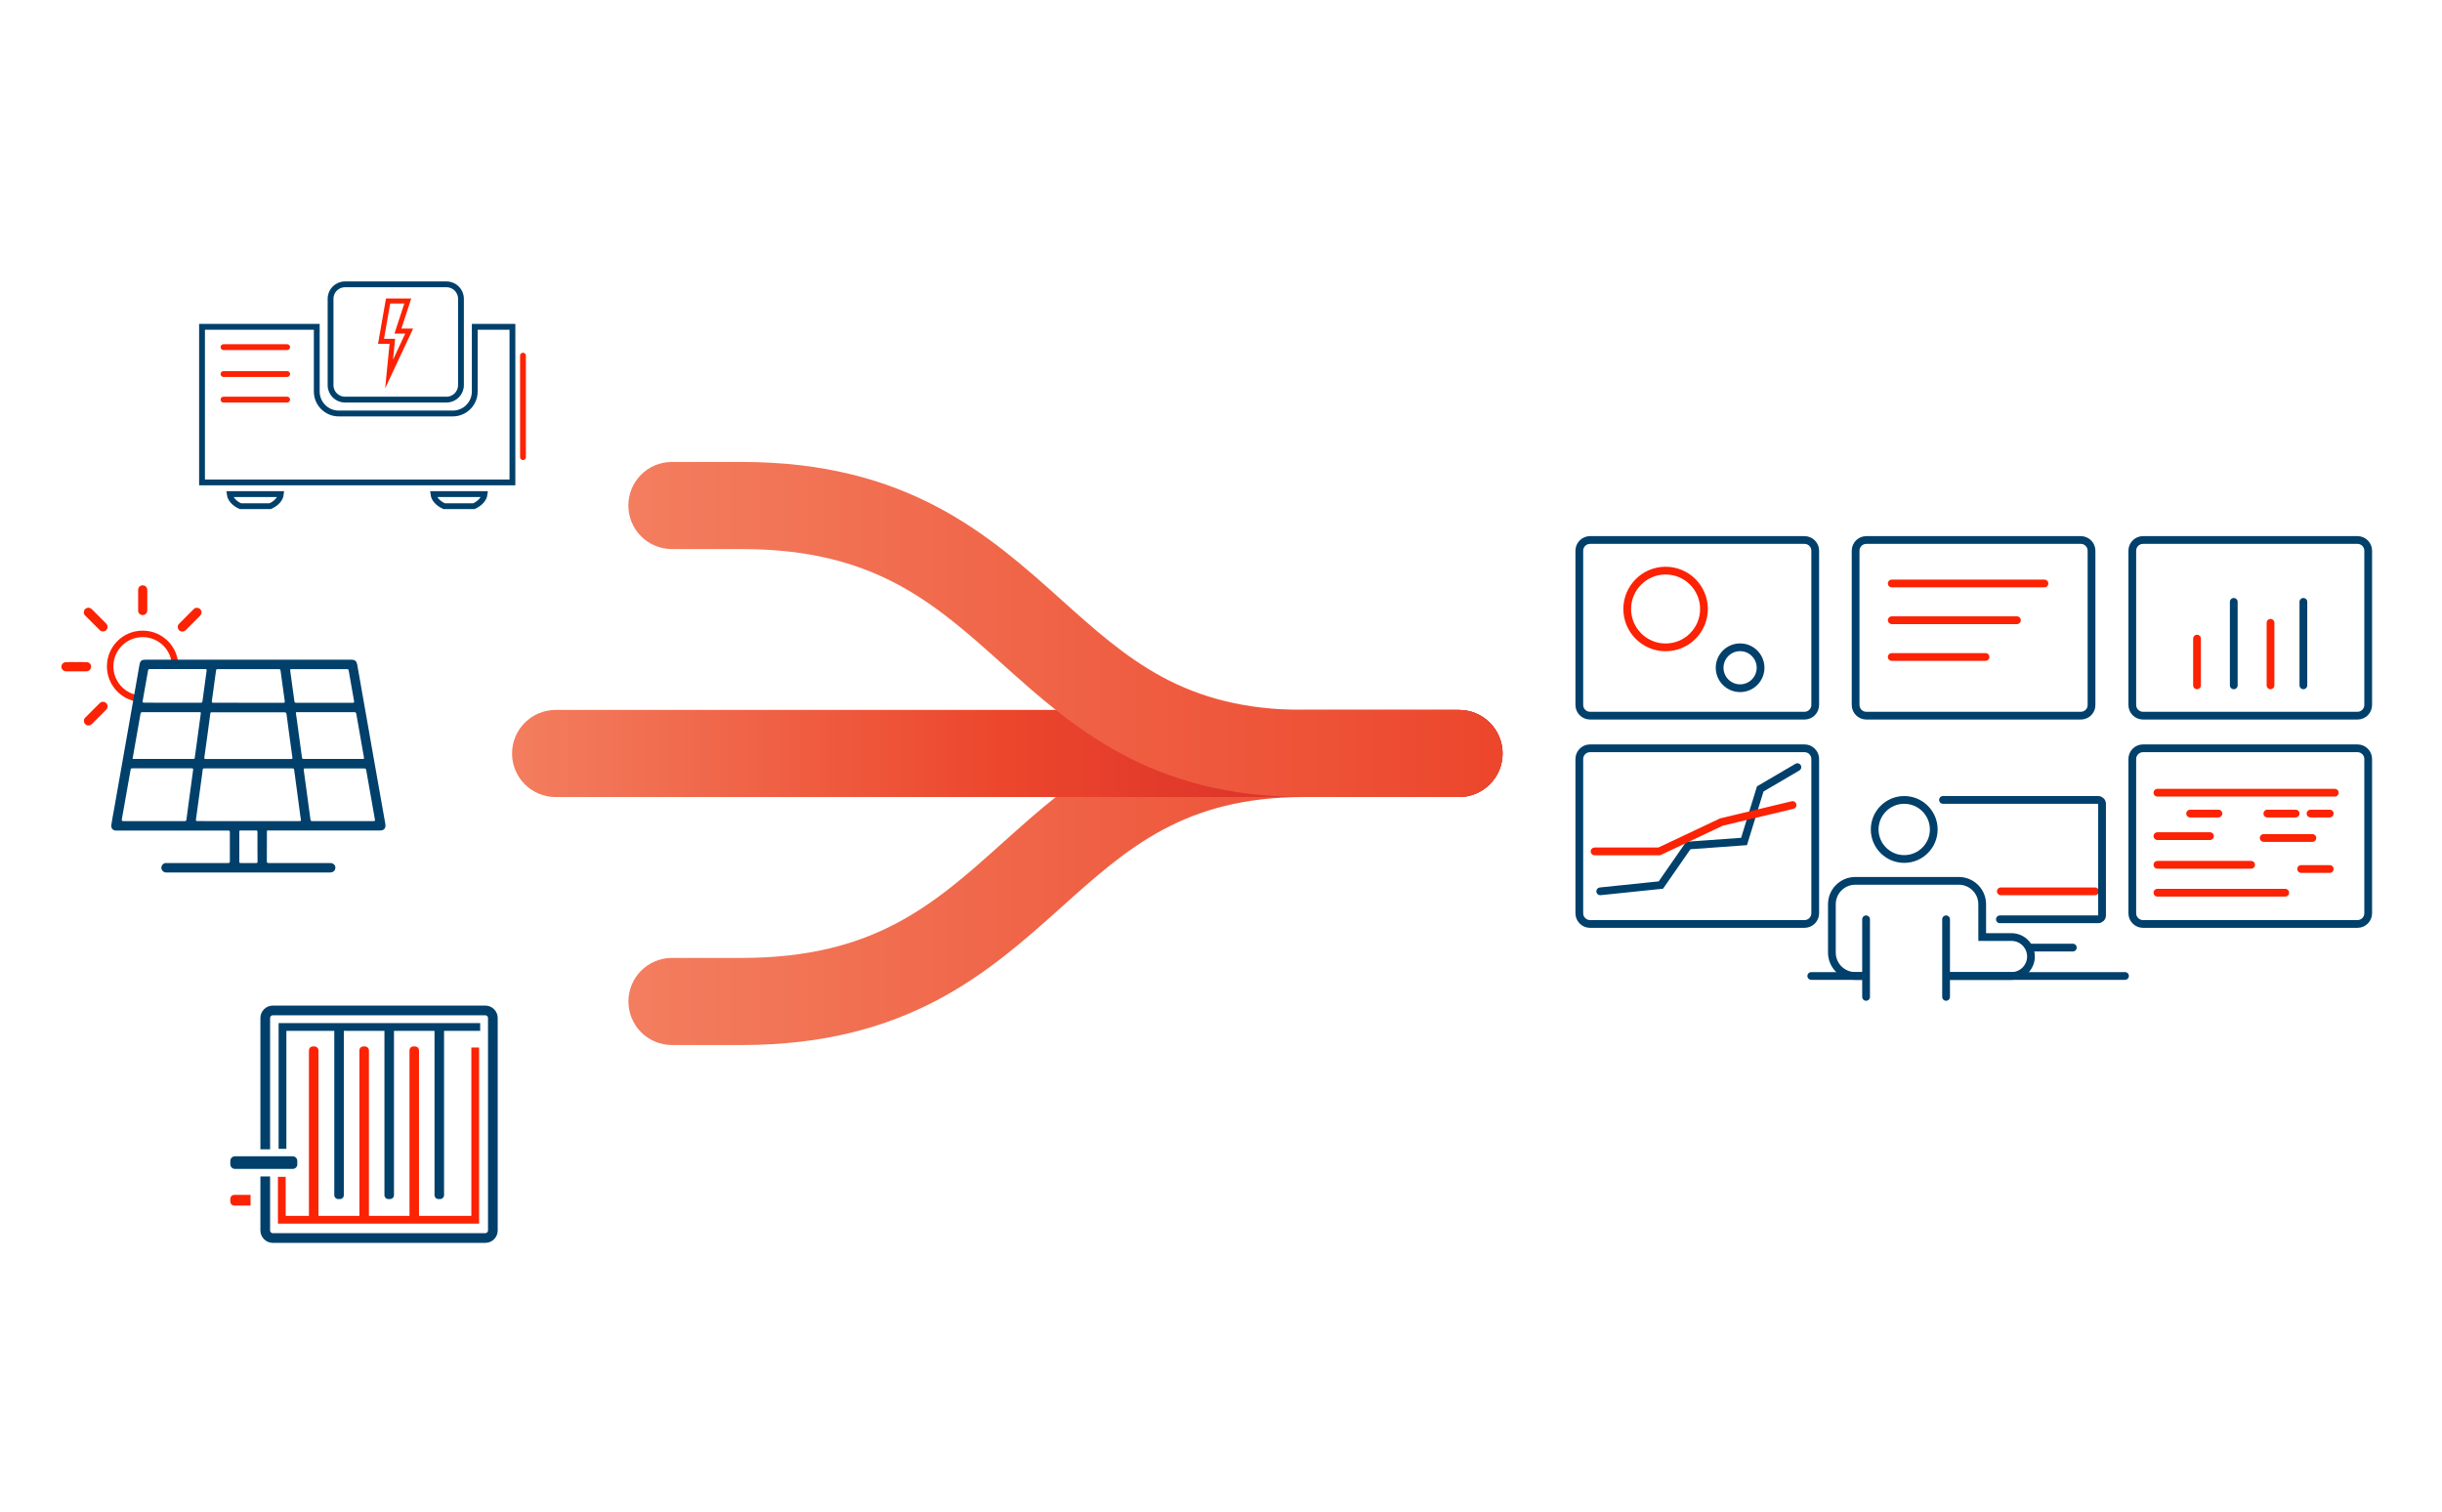 <?xml version="1.0" encoding="utf-8"?>
<!-- Generator: Adobe Illustrator 27.7.0, SVG Export Plug-In . SVG Version: 6.00 Build 0)  -->
<svg version="1.1" id="Layer_1" xmlns="http://www.w3.org/2000/svg" xmlns:xlink="http://www.w3.org/1999/xlink" x="0px" y="0px"
	 viewBox="0 0 315 195" style="enable-background:new 0 0 315 195;" xml:space="preserve">
<style type="text/css">
	.st0{fill:url(#SVGID_1_);}
	.st1{fill:url(#SVGID_00000147194727888563525000000012379683032222534548_);}
	.st2{fill:url(#SVGID_00000111886783975855591870000010046578576092023185_);}
	.st3{fill:url(#SVGID_00000157282146210967086070000011527367070164556956_);}
	.st4{fill:url(#SVGID_00000068672675866478801200000006010139638076686495_);}
	.st5{fill:none;stroke:#00406B;stroke-miterlimit:10;}
	.st6{fill:#FC2204;}
	.st7{fill:url(#SVGID_00000173844077535022668180000017962551477745659056_);}
	.st8{fill:url(#SVGID_00000023281144047282843620000001639911422064487609_);}
	.st9{fill:url(#SVGID_00000127030174611021870760000014876706901652867225_);}
	.st10{fill:url(#SVGID_00000010296209890959270960000002561783082807557544_);}
	.st11{fill:url(#SVGID_00000151539000086695657610000005583701446980714674_);}
	
		.st12{fill:none;stroke:url(#SVGID_00000098219731444727450290000012896029214410282146_);stroke-width:19;stroke-linecap:round;stroke-miterlimit:10;}
	
		.st13{fill:none;stroke:url(#SVGID_00000045609625052611460200000002825628587444695229_);stroke-width:19.376;stroke-linecap:round;stroke-miterlimit:10;}
	
		.st14{fill:none;stroke:url(#SVGID_00000117678058355665890770000002067200584160449712_);stroke-width:19.376;stroke-linecap:round;stroke-miterlimit:10;}
	
		.st15{fill:none;stroke:url(#SVGID_00000162330227563198571720000017668290167697120131_);stroke-width:19;stroke-linecap:round;stroke-miterlimit:10;}
	
		.st16{fill:none;stroke:url(#SVGID_00000155833719588339644050000008859444455612615043_);stroke-width:19.376;stroke-linecap:round;stroke-miterlimit:10;}
	.st17{fill:#C9A14E;}
	.st18{fill:#084D80;}
	.st19{fill:#FED733;}
	.st20{fill-rule:evenodd;clip-rule:evenodd;fill:#FED733;}
	.st21{fill-rule:evenodd;clip-rule:evenodd;fill:#084D80;}
	.st22{fill:url(#Server_Part_00000101799845198810635220000014420222808122385064_);}
	.st23{fill:url(#PC_Part_00000007424675271769357180000010890811828711319486_);}
	.st24{clip-path:url(#Mask_00000112623893018004119650000004159494586671897743_);}
	.st25{clip-path:url(#SVGID_00000075855356461214908350000013270048995649909901_);}
	.st26{fill:url(#PC_Part_00000014603772656465330210000012518401891127362710_);}
	.st27{fill:url(#PC_Part_00000141439350672754929250000005588783226400343479_);}
	.st28{fill:#FFFFFF;}
	.st29{fill:#7EBDE0;}
	.st30{fill:url(#Board_3_Part_00000089572314343029286940000003247879627312827529_);}
	
		.st31{fill:none;stroke:url(#Board_3_Part_00000174582338322940779860000001778396558337469347_);stroke-linecap:round;stroke-miterlimit:10;}
	.st32{fill:url(#Board_3_Part_00000093159440072202175380000015641332174942294194_);}
	.st33{fill:url(#Board_2_Part_00000181772179384126529550000005786378056185989781_);}
	.st34{fill:url(#Board_2_Part_00000032617869746509274580000005672880277343174289_);}
	.st35{fill:url(#Board_2_Part_00000100368839435361896480000015772816617872449445_);}
	.st36{fill:url(#Board_1_Part_00000014618887423317696470000010092632772859505582_);}
	.st37{fill:url(#Board_1_Part_00000078036194975818710590000007767010299487881629_);}
	.st38{fill:url(#Board_1_Part_00000154426882922725019910000007966892058198392488_);}
	.st39{fill:url(#Board_1_Part_00000037671901765221990840000012249111949754194613_);}
	.st40{fill:url(#File_Part_00000029011864834528371670000001013985490116651449_);}
	.st41{fill:url(#File_Part_00000166639683371696670810000002560855658148055441_);}
	.st42{fill:url(#File_Part_00000021078918301777105620000009406576673687421859_);}
	.st43{fill:url(#SVGID_00000021088975862401884080000015154782695894585774_);}
	.st44{fill:url(#SVGID_00000090294354360958969670000008853613355684247995_);}
	.st45{fill:url(#SVGID_00000136405439027718209400000007244648696720924061_);}
	.st46{fill:url(#SVGID_00000053524300562236542980000014411494267257024688_);}
	.st47{fill:url(#SVGID_00000160874655183790024050000009100505474947505045_);}
	.st48{fill:url(#Cloud_Part_00000067937378433333908720000012470459422779983245_);}
	.st49{fill:none;stroke:#FC2204;stroke-miterlimit:10;}
	.st50{fill:url(#Server_Part_00000136370201502493815390000002096350128095927475_);}
	.st51{fill:url(#Server_Part_00000072258802303301080970000014523021363755913617_);}
	.st52{fill:url(#Server_Part_00000178184340101129132470000015783218797398414011_);}
	.st53{fill:url(#Server_Part_00000018235590958788991020000008155368676189891774_);}
	.st54{fill:url(#Server_Part_00000091015752774110431870000017389478068968287617_);}
	.st55{fill:url(#SVGID_00000065792530880192944550000010583682001043087245_);}
	.st56{fill:url(#SVGID_00000106868889826080085840000008224850509555481009_);}
	.st57{fill:url(#SVGID_00000024681550124223089990000000719575285808721043_);}
	.st58{fill:url(#Server_Part_00000024708360941088394120000017330939228322759102_);}
	.st59{fill:url(#Server_Part_00000031918603680265790950000017175719984699031954_);}
	.st60{fill:url(#Server_Part_00000176740172341941651500000014078988589290932129_);}
	.st61{fill:url(#Server_Part_00000008840689792906913930000011188838603453242520_);}
	.st62{fill:url(#Server_Part_00000089558962145770693530000008879752883852860549_);}
	.st63{fill:url(#SVGID_00000060031874283896745840000001203595285396214661_);}
	.st64{fill:url(#SVGID_00000043448706450789363480000017374325940021118602_);}
	.st65{fill:url(#SVGID_00000014608877537187998310000010907467070674599047_);}
	.st66{fill:url(#Server_Part_00000043444227856975759940000005762157437796442020_);}
	.st67{fill:url(#Server_Part_00000124855902178972466890000000883462878340960932_);}
	.st68{fill:url(#Server_Part_00000031196786981176792200000010969858327609764228_);}
	.st69{fill:url(#Server_Part_00000098200923985914087320000005800680319544192434_);}
	.st70{fill:url(#Server_Part_00000149340503558411931400000002678108578386452393_);}
	.st71{fill:url(#SVGID_00000054224600368473428110000003268847491016150404_);}
	.st72{fill:url(#SVGID_00000127020122512378910360000012678162413829404823_);}
	.st73{fill:url(#SVGID_00000039095502520605680750000015672875427949338497_);}
	.st74{fill:#FFFFFF;stroke:#00406B;stroke-miterlimit:10;}
	.st75{fill:none;stroke:#000000;stroke-width:2;}
	.st76{fill:none;stroke:#FC2204;stroke-width:2;}
	.st77{fill:none;stroke:#B5091B;stroke-width:2;}
	.st78{fill:#00406B;}
	.st79{fill:none;stroke:#FC2204;stroke-width:0.75;stroke-linecap:round;stroke-miterlimit:10;}
	.st80{fill:none;stroke:#00406B;stroke-width:0.75;stroke-miterlimit:10;}
	.st81{fill:none;stroke:#FC2204;stroke-width:0.648;stroke-miterlimit:10;}
	.st82{fill:none;stroke:#89AAD9;stroke-width:0.75;stroke-miterlimit:10;}
	.st83{fill:none;stroke:#FC2204;stroke-width:0.835;stroke-miterlimit:10;}
	.st84{fill:none;stroke:#FC2204;stroke-width:0.654;stroke-linecap:round;stroke-miterlimit:10;}
	.st85{fill:none;}
	.st86{fill:none;stroke:#00406B;stroke-width:0.62;stroke-miterlimit:10;}
	.st87{fill:#FFFFFF;stroke:#00406B;stroke-width:5;stroke-miterlimit:10;}
	.st88{fill:none;stroke:#084D80;stroke-linecap:round;stroke-miterlimit:10;}
	.st89{fill:none;stroke:#FC2204;stroke-width:2;stroke-linecap:round;stroke-miterlimit:10;}
	.st90{fill:none;stroke:#00406B;stroke-width:2;stroke-miterlimit:10;}
	.st91{fill:none;stroke:#BDE8F9;stroke-linecap:round;stroke-miterlimit:10;}
	.st92{fill:none;stroke:#FC2204;stroke-linecap:round;stroke-miterlimit:10;}
	.st93{fill:none;stroke:#00406B;stroke-linecap:round;stroke-miterlimit:10;}
	.st94{fill:none;stroke:#D0D2D3;stroke-width:0.75;stroke-miterlimit:10;}
	.st95{fill:none;stroke:#D0D2D3;stroke-miterlimit:10;}
	.st96{fill:none;stroke:#FC2204;stroke-width:0.958;stroke-miterlimit:10;}
	.st97{fill:none;stroke:#00406B;stroke-width:1.012;stroke-miterlimit:10;}
	.st98{fill:none;stroke:#FC2204;stroke-width:0.953;stroke-miterlimit:10;}
	.st99{fill:none;stroke:#00406B;stroke-width:0.958;stroke-miterlimit:10;}
	.st100{fill-rule:evenodd;clip-rule:evenodd;fill:none;stroke:#00406B;stroke-width:0.667;stroke-miterlimit:10;}
	.st101{fill:none;stroke:#084D80;stroke-miterlimit:10;}
	.st102{fill:#D0D2D3;}
	.st103{opacity:0.54;fill:#D0D2D3;}
	.st104{fill-rule:evenodd;clip-rule:evenodd;fill:none;stroke:#FC2204;stroke-width:0.667;stroke-miterlimit:10;}
	.st105{fill:url(#SVGID_00000005234330594424650390000016581895061030011571_);}
	.st106{fill:url(#SVGID_00000176022342708562284060000008067474144058145437_);}
	.st107{fill:url(#SVGID_00000063612235705339352790000001902388971310641313_);}
	.st108{fill:url(#SVGID_00000081621810310007270360000001237951569921592230_);}
	.st109{fill:url(#SVGID_00000042008801434690701810000012125851689987559058_);}
	.st110{fill:url(#SVGID_00000157298788015006464870000012701537620703738251_);}
	.st111{fill:url(#SVGID_00000101823062796256237830000017299644800672817050_);}
	.st112{fill:url(#SVGID_00000079449276210255277360000010756195781981236415_);}
	.st113{fill:url(#SVGID_00000049933110840739334570000015598545305319980725_);}
	.st114{fill:#FFFFFF;stroke:#00406B;stroke-width:3;stroke-miterlimit:10;}
	.st115{fill:#FEFEFE;}
	.st116{fill:none;stroke:#00406B;stroke-linecap:round;stroke-miterlimit:10;stroke-dasharray:1.874,1.874;}
	.st117{fill:none;stroke:#00406B;stroke-linecap:round;stroke-miterlimit:10;stroke-dasharray:2.117,2.117;}
	.st118{fill:none;stroke:#00406B;stroke-linecap:round;stroke-miterlimit:10;stroke-dasharray:1.796,1.796;}
	.st119{fill:#FFFFFF;stroke:#FC2204;stroke-width:2;stroke-miterlimit:10;}
	.st120{fill:none;stroke:#FC2204;stroke-width:2;stroke-miterlimit:10;}
	.st121{fill:none;stroke:#00406B;stroke-width:2;stroke-linecap:round;stroke-miterlimit:10;}
</style>
<g>
	
		<linearGradient id="SVGID_1_" gradientUnits="userSpaceOnUse" x1="81.056" y1="-1019.045" x2="193.826" y2="-1019.045" gradientTransform="matrix(1 0 0 -1 0 -905.852)">
		<stop  offset="0" style="stop-color:#F37E5F"/>
		<stop  offset="1" style="stop-color:#EC462C"/>
	</linearGradient>
	<path class="st0" d="M95.68,134.81h-9c-3.11,0-5.62-2.52-5.62-5.62c0-3.11,2.52-5.62,5.62-5.62h9c17.1,0,24.81-6.91,33.73-14.92
		c8.92-8,19.03-17.07,38.79-17.07h20.01c3.11,0,5.62,2.52,5.62,5.62s-2.52,5.62-5.62,5.62h-20.01c-15.45,0-22.78,6.58-31.28,14.2
		C127.62,125.36,117.08,134.81,95.68,134.81z"/>
	
		<linearGradient id="SVGID_00000046331983894888279450000011390129408817026440_" gradientUnits="userSpaceOnUse" x1="66.048" y1="97.198" x2="193.826" y2="97.198">
		<stop  offset="0" style="stop-color:#F37E5F"/>
		<stop  offset="0.5" style="stop-color:#EC462C"/>
		<stop  offset="1" style="stop-color:#CF232A"/>
	</linearGradient>
	<path style="fill:url(#SVGID_00000046331983894888279450000011390129408817026440_);" d="M188.2,102.82H71.67
		c-3.11,0-5.62-2.52-5.62-5.62s2.52-5.62,5.62-5.62H188.2c3.11,0,5.62,2.52,5.62,5.62S191.31,102.82,188.2,102.82z"/>
	
		<linearGradient id="SVGID_00000030466034993619566040000006605836820840665267_" gradientUnits="userSpaceOnUse" x1="81.056" y1="81.203" x2="193.826" y2="81.203">
		<stop  offset="0" style="stop-color:#F37E5F"/>
		<stop  offset="1" style="stop-color:#EC462C"/>
	</linearGradient>
	<path style="fill:url(#SVGID_00000030466034993619566040000006605836820840665267_);" d="M188.2,102.82h-20.01
		c-19.75,0-29.86-9.07-38.79-17.07c-8.92-8-16.63-14.92-33.73-14.92h-9c-3.11,0-5.62-2.52-5.62-5.62c0-3.11,2.52-5.62,5.62-5.62h9
		c21.4,0,31.94,9.45,41.24,17.79c8.49,7.62,15.83,14.2,31.28,14.2h20.01c3.11,0,5.62,2.52,5.62,5.62S191.31,102.82,188.2,102.82z"/>
</g>
<g>
	<line class="st79" x1="67.46" y1="45.88" x2="67.46" y2="58.97"/>
	<line class="st79" x1="28.83" y1="48.25" x2="37.04" y2="48.25"/>
	<line class="st79" x1="28.83" y1="44.78" x2="37.04" y2="44.78"/>
	<line class="st79" x1="28.83" y1="51.55" x2="37.04" y2="51.55"/>
	<path class="st80" d="M57.6,51.55H44.5c-1.03,0-1.86-0.83-1.86-1.86V38.54c0-1.03,0.83-1.86,1.86-1.86h13.1
		c1.03,0,1.86,0.83,1.86,1.86v11.15C59.46,50.71,58.62,51.55,57.6,51.55z"/>
	<polygon class="st81" points="50.06,38.83 52.6,38.83 51.33,42.71 52.78,42.71 50.19,48.25 50.61,44.03 49.15,44.03 	"/>
	<path class="st80" d="M61.24,42.16v8.35c0,1.56-1.27,2.83-2.83,2.83H43.69c-1.56,0-2.83-1.27-2.83-2.83v-8.35h-14.8v20.07H66.1
		V42.16H61.24z"/>
	<path class="st80" d="M62.51,63.74h-6.6c0.08,0.65,0.61,1.21,1.39,1.56h3.82C61.9,64.95,62.43,64.38,62.51,63.74z"/>
	<path class="st80" d="M36.23,63.74h-6.6c0.08,0.65,0.61,1.21,1.39,1.56h3.82C35.63,64.95,36.16,64.38,36.23,63.74z"/>
</g>
<g>
	<path class="st83" d="M17.9,90.12c-2.08-0.25-3.69-2.01-3.69-4.16c0-2.31,1.87-4.19,4.19-4.19s4.19,1.87,4.19,4.19"/>
	<g>
		<path class="st78" d="M32.03,85.1c4.41,0,8.83,0,13.24,0c0.54,0,0.72,0.16,0.82,0.69c0.74,4.2,1.48,8.41,2.22,12.61
			c0.46,2.62,0.92,5.24,1.39,7.86c0.05,0.28,0.05,0.54-0.2,0.74c-0.15,0.12-0.32,0.13-0.5,0.13c-4.76,0-9.51,0-14.27,0
			c-0.35,0-0.3-0.05-0.3,0.3c0,1.22,0,2.45-0.01,3.67c0,0.19,0.06,0.23,0.24,0.23c2.64-0.01,5.29,0,7.93,0
			c0.48,0,0.78,0.38,0.64,0.8c-0.09,0.27-0.32,0.42-0.66,0.42c-1.45,0-2.91,0-4.36,0c-5.55,0-11.09,0-16.64,0
			c-0.11,0-0.22,0.01-0.33-0.03c-0.29-0.1-0.46-0.36-0.42-0.67c0.04-0.29,0.27-0.51,0.57-0.52c0.2-0.01,0.41,0,0.61,0
			c2.47,0,4.94,0,7.41,0c0.19,0,0.25-0.04,0.24-0.24c-0.01-1.24-0.01-2.49,0-3.73c0-0.2-0.06-0.22-0.24-0.22c-4.73,0-9.46,0-14.18,0
			c-0.11,0-0.22,0.01-0.34,0c-0.35-0.03-0.59-0.33-0.53-0.72c0.09-0.61,0.21-1.23,0.32-1.84c0.41-2.35,0.83-4.69,1.24-7.04
			c0.41-2.35,0.82-4.69,1.24-7.04c0.28-1.6,0.56-3.19,0.84-4.79c0.08-0.46,0.28-0.61,0.75-0.61c4.38,0,8.76,0,13.13,0
			C31.94,85.1,31.99,85.1,32.03,85.1z M32.04,105.92c0.58,0,1.16,0,1.74,0c1.62,0,3.23,0,4.85,0c0.16,0,0.21-0.02,0.18-0.2
			c-0.09-0.53-0.15-1.07-0.22-1.6c-0.22-1.59-0.43-3.18-0.64-4.78c-0.02-0.18-0.09-0.22-0.26-0.22c-1.99,0.01-3.99,0-5.98,0
			c-1.78,0-3.55,0-5.33,0c-0.15,0-0.23,0.03-0.24,0.2c-0.01,0.19-0.05,0.39-0.07,0.58c-0.26,1.93-0.52,3.86-0.79,5.79
			c-0.03,0.2,0.02,0.23,0.2,0.23C27.66,105.92,29.85,105.92,32.04,105.92z M32.04,97.91C32.04,97.91,32.04,97.91,32.04,97.91
			c1.83,0,3.66,0,5.49,0c0.15,0,0.21,0,0.19-0.2c-0.26-1.86-0.52-3.72-0.76-5.58c-0.03-0.2-0.1-0.24-0.29-0.24
			c-3.09,0.01-6.18,0-9.27,0c-0.03,0-0.07,0-0.1,0c-0.12-0.01-0.16,0.04-0.17,0.15c-0.25,1.88-0.5,3.77-0.77,5.65
			c-0.03,0.21,0.03,0.22,0.2,0.22C28.39,97.9,30.21,97.91,32.04,97.91z M19.85,105.92c1.32,0,2.64,0,3.97,0
			c0.16,0,0.21-0.04,0.23-0.2c0.08-0.63,0.17-1.26,0.25-1.89c0.2-1.5,0.4-2.99,0.61-4.49c0.03-0.2-0.03-0.23-0.21-0.23
			c-2.54,0.01-5.08,0.01-7.62,0c-0.17,0-0.22,0.06-0.24,0.22c-0.37,2.11-0.74,4.22-1.12,6.34c-0.03,0.18-0.02,0.25,0.2,0.25
			C17.23,105.91,18.54,105.92,19.85,105.92z M44.22,105.92c1.31,0,2.62,0,3.92,0c0.26,0,0.25,0,0.21-0.26
			c-0.37-2.1-0.75-4.21-1.11-6.31c-0.03-0.18-0.09-0.22-0.26-0.22c-2.52,0.01-5.03,0-7.55,0c-0.28,0-0.28,0-0.24,0.27
			c0.29,2.11,0.58,4.22,0.86,6.33c0.02,0.17,0.09,0.19,0.24,0.19C41.59,105.92,42.9,105.92,44.22,105.92z M17.1,97.9
			c0.09,0,0.18,0,0.26,0c2.3,0,4.6,0,6.9,0c0.23,0,0.46,0,0.69,0c0.11,0,0.16-0.02,0.17-0.15c0.03-0.28,0.08-0.57,0.12-0.85
			c0.22-1.59,0.43-3.18,0.65-4.78c0.03-0.25,0.04-0.25-0.21-0.25c-2.43,0-4.85,0-7.28,0c-0.18,0-0.25,0.04-0.28,0.23
			C17.78,94.02,17.44,95.94,17.1,97.9z M42.97,97.9c1.27,0,2.54,0,3.82,0c0.14,0,0.19-0.01,0.16-0.18
			c-0.34-1.88-0.66-3.75-0.99-5.63c-0.03-0.17-0.1-0.22-0.27-0.22c-2.43,0.01-4.87,0-7.3,0c-0.03,0-0.06,0-0.08,0
			c-0.12-0.01-0.16,0.04-0.14,0.16c0.03,0.17,0.05,0.35,0.08,0.52c0.23,1.72,0.47,3.43,0.7,5.15c0.02,0.16,0.07,0.2,0.23,0.2
			C40.44,97.9,41.7,97.9,42.97,97.9z M32.03,90.66c1.5,0,3.01,0,4.51,0c0.16,0,0.22-0.03,0.19-0.21c-0.19-1.31-0.36-2.63-0.54-3.94
			c-0.02-0.14-0.06-0.19-0.21-0.19c-2.64,0-5.27,0-7.91,0c-0.13,0-0.18,0.03-0.2,0.17c-0.17,1.32-0.35,2.63-0.54,3.94
			c-0.02,0.18,0.01,0.23,0.2,0.22C29.04,90.65,30.53,90.65,32.03,90.66z M22.22,90.65c1.22,0,2.45,0,3.67,0
			c0.16,0,0.21-0.05,0.23-0.21c0.17-1.3,0.35-2.6,0.53-3.9c0.02-0.17,0.01-0.23-0.19-0.23c-2.38,0.01-4.75,0.01-7.13,0
			c-0.14,0-0.2,0.03-0.23,0.18c-0.22,1.31-0.46,2.63-0.7,3.94c-0.03,0.17,0.01,0.21,0.18,0.21C19.8,90.65,21.01,90.66,22.22,90.65z
			 M41.83,90.66c1.22,0,2.43,0,3.65,0c0.19,0,0.22-0.05,0.19-0.23c-0.24-1.31-0.47-2.61-0.69-3.92c-0.03-0.15-0.07-0.19-0.22-0.19
			c-2.38,0-4.77,0.01-7.15,0c-0.19,0-0.2,0.06-0.17,0.22c0.18,1.3,0.36,2.6,0.53,3.9c0.02,0.17,0.08,0.22,0.25,0.22
			C39.41,90.65,40.62,90.66,41.83,90.66z M33.21,109.24c0-0.64,0-1.29,0-1.93c0-0.13-0.03-0.18-0.17-0.18
			c-0.67,0.01-1.34,0.01-2.01,0c-0.13,0-0.16,0.04-0.16,0.17c0,1.29,0,2.57,0,3.86c0,0.13,0.04,0.17,0.17,0.17
			c0.67-0.01,1.34-0.01,2.01,0c0.14,0,0.17-0.05,0.17-0.18C33.21,110.51,33.21,109.88,33.21,109.24z"/>
	</g>
	<g>
		<path class="st6" d="M19,77.43c0,0.43,0,0.87,0,1.3c0,0.24-0.1,0.43-0.32,0.55c-0.2,0.1-0.41,0.09-0.6-0.03
			c-0.18-0.11-0.26-0.29-0.26-0.5c0-0.88-0.01-1.76,0-2.64c0-0.37,0.26-0.6,0.59-0.6c0.34,0,0.59,0.25,0.59,0.62
			C19.01,76.56,19,76.99,19,77.43z"/>
		<path class="st6" d="M9.84,85.41c0.45,0,0.91-0.02,1.36,0.01c0.47,0.02,0.71,0.53,0.45,0.91c-0.12,0.18-0.3,0.27-0.52,0.27
			c-0.87,0-1.73,0.01-2.6,0c-0.35,0-0.61-0.27-0.61-0.59c0-0.33,0.25-0.58,0.61-0.59C8.97,85.39,9.41,85.4,9.84,85.41
			C9.84,85.4,9.84,85.4,9.84,85.41z"/>
		<path class="st6" d="M10.81,79.04c0.01-0.29,0.11-0.46,0.31-0.57c0.2-0.11,0.4-0.1,0.6,0.02c0.05,0.03,0.1,0.08,0.15,0.12
			c0.6,0.6,1.2,1.2,1.81,1.81c0.18,0.18,0.25,0.4,0.16,0.65c-0.08,0.22-0.25,0.35-0.48,0.38c-0.19,0.03-0.36-0.04-0.5-0.17
			c-0.62-0.62-1.25-1.24-1.87-1.87C10.87,79.3,10.81,79.16,10.81,79.04z"/>
		<path class="st6" d="M10.82,92.96c0-0.13,0.06-0.28,0.18-0.39c0.62-0.62,1.23-1.24,1.85-1.85c0.25-0.25,0.61-0.25,0.85-0.02
			c0.24,0.24,0.25,0.59-0.01,0.86c-0.61,0.62-1.23,1.24-1.85,1.85c-0.19,0.19-0.45,0.23-0.67,0.13
			C10.95,93.43,10.82,93.23,10.82,92.96z"/>
		<path class="st6" d="M25.41,78.41c0.24,0.01,0.42,0.11,0.52,0.32c0.1,0.2,0.09,0.41-0.04,0.6c-0.04,0.06-0.09,0.11-0.14,0.16
			c-0.58,0.58-1.17,1.16-1.75,1.75c-0.15,0.15-0.32,0.25-0.54,0.23c-0.23-0.03-0.41-0.15-0.49-0.37c-0.08-0.22-0.06-0.44,0.11-0.61
			c0.64-0.65,1.28-1.29,1.92-1.93C25.11,78.45,25.25,78.4,25.41,78.41z"/>
	</g>
</g>
<g>
	<polyline class="st49" points="61.3,135.13 61.3,157.35 36.35,157.35 36.35,151.81 	"/>
	<g>
		<path class="st78" d="M62.6,160.33H35.19c-0.88,0-1.6-0.72-1.6-1.6v-6.97h1.25v6.97c0,0.2,0.16,0.35,0.35,0.35H62.6
			c0.19,0,0.35-0.16,0.35-0.35v-27.41c0-0.19-0.16-0.35-0.35-0.35H35.19c-0.19,0-0.35,0.16-0.35,0.35v16.94h-1.25v-16.94
			c0-0.88,0.72-1.6,1.6-1.6H62.6c0.88,0,1.6,0.72,1.6,1.6v27.41C64.2,159.61,63.49,160.33,62.6,160.33z"/>
		<path class="st78" d="M37.75,150.79h-7.44c-0.33,0-0.6-0.27-0.6-0.6v-0.43c0-0.33,0.27-0.6,0.6-0.6h7.44c0.33,0,0.6,0.27,0.6,0.6
			v0.43C38.36,150.52,38.09,150.79,37.75,150.79z"/>
		<path class="st6" d="M32.32,155.52h-2.1c-0.28,0-0.51-0.23-0.51-0.51v-0.36c0-0.28,0.23-0.51,0.51-0.51h2.1V155.52z"/>
		<polyline class="st5" points="36.44,148.2 36.44,132.48 61.94,132.48 		"/>
		<path class="st78" d="M43.84,154.68h-0.21c-0.28,0-0.51-0.23-0.51-0.51v-21.47c0-0.28,0.23-0.51,0.51-0.51h0.21
			c0.28,0,0.51,0.23,0.51,0.51v21.47C44.36,154.45,44.13,154.68,43.84,154.68z"/>
		<path class="st6" d="M40.57,157.49h-0.21c-0.28,0-0.51-0.23-0.51-0.51V135.5c0-0.28,0.23-0.51,0.51-0.51h0.21
			c0.28,0,0.51,0.23,0.51,0.51v21.47C41.08,157.26,40.85,157.49,40.57,157.49z"/>
		<path class="st6" d="M47.08,157.49h-0.21c-0.28,0-0.51-0.23-0.51-0.51V135.5c0-0.28,0.23-0.51,0.51-0.51h0.21
			c0.28,0,0.51,0.23,0.51,0.51v21.47C47.59,157.26,47.36,157.49,47.08,157.49z"/>
		<path class="st6" d="M53.54,157.49h-0.21c-0.28,0-0.51-0.23-0.51-0.51V135.5c0-0.28,0.23-0.51,0.51-0.51h0.21
			c0.28,0,0.51,0.23,0.51,0.51v21.47C54.05,157.26,53.82,157.49,53.54,157.49z"/>
		<path class="st78" d="M50.31,154.68H50.1c-0.28,0-0.51-0.23-0.51-0.51v-21.47c0-0.28,0.23-0.51,0.51-0.51h0.21
			c0.28,0,0.51,0.23,0.51,0.51v21.47C50.82,154.45,50.59,154.68,50.31,154.68z"/>
		<path class="st78" d="M56.77,154.68h-0.21c-0.28,0-0.51-0.23-0.51-0.51v-21.47c0-0.28,0.23-0.51,0.51-0.51h0.21
			c0.28,0,0.51,0.23,0.51,0.51v21.47C57.28,154.45,57.05,154.68,56.77,154.68z"/>
	</g>
</g>
<g>
	<g>
		<circle class="st5" cx="245.63" cy="107" r="3.81"/>
		<line class="st93" x1="240.71" y1="118.59" x2="240.71" y2="128.6"/>
		<line class="st93" x1="251.15" y1="125.9" x2="274.11" y2="125.9"/>
		<line class="st93" x1="233.64" y1="125.9" x2="240.31" y2="125.9"/>
		<line class="st93" x1="251.03" y1="118.59" x2="251.03" y2="128.6"/>
		<line class="st92" x1="258.09" y1="114.98" x2="270.24" y2="114.98"/>
		<line class="st93" x1="261.98" y1="122.24" x2="267.38" y2="122.24"/>
		<g>
			<path class="st93" d="M250.63,103.19h20.02c0.27,0,0.5,0.22,0.5,0.5v14.4c0,0.28-0.23,0.5-0.5,0.5h-12.68"/>
		</g>
		<path class="st5" d="M251.15,125.9h1.52h6.8c1.38,0,2.51-1.12,2.51-2.51v0c0-1.38-1.12-2.51-2.51-2.51h-3.78v-4.23
			c0-1.67-1.35-3.02-3.02-3.02h-13.35c-1.67,0-3.02,1.35-3.02,3.02v6.23c0,1.67,1.35,3.02,3.02,3.02h1.54"/>
	</g>
	<circle class="st49" cx="214.85" cy="78.56" r="4.95"/>
	<circle class="st5" cx="224.46" cy="86.14" r="2.64"/>
	<g>
		<line class="st92" x1="244.02" y1="75.27" x2="263.72" y2="75.27"/>
		<line class="st92" x1="244.02" y1="80.01" x2="260.17" y2="80.01"/>
		<line class="st92" x1="244.02" y1="84.75" x2="256.12" y2="84.75"/>
	</g>
	<g>
		<line class="st92" x1="278.29" y1="102.26" x2="301.17" y2="102.26"/>
		<line class="st92" x1="278.29" y1="115.16" x2="294.78" y2="115.16"/>
		<line class="st92" x1="278.29" y1="107.86" x2="285.07" y2="107.86"/>
		<line class="st92" x1="282.51" y1="104.95" x2="286.16" y2="104.95"/>
		<line class="st92" x1="292.47" y1="104.95" x2="296.12" y2="104.95"/>
		<line class="st92" x1="298.04" y1="104.95" x2="300.52" y2="104.95"/>
		<line class="st92" x1="296.83" y1="112.1" x2="300.52" y2="112.1"/>
		<line class="st92" x1="278.29" y1="111.56" x2="290.38" y2="111.56"/>
		<line class="st92" x1="292" y1="108.1" x2="298.28" y2="108.1"/>
	</g>
	<g>
		<line class="st92" x1="283.4" y1="88.41" x2="283.4" y2="82.38"/>
		<line class="st93" x1="288.14" y1="88.41" x2="288.14" y2="77.64"/>
		<line class="st93" x1="297.12" y1="88.41" x2="297.12" y2="77.64"/>
		<line class="st92" x1="292.88" y1="88.41" x2="292.88" y2="80.34"/>
	</g>
	<path class="st5" d="M232.77,119.19h-27.67c-0.76,0-1.38-0.62-1.38-1.38v-19.9c0-0.76,0.62-1.38,1.38-1.38h27.67
		c0.76,0,1.38,0.62,1.38,1.38v19.9C234.15,118.57,233.53,119.19,232.77,119.19z"/>
	<path class="st5" d="M232.77,92.32h-27.67c-0.76,0-1.38-0.62-1.38-1.38v-19.9c0-0.76,0.62-1.38,1.38-1.38h27.67
		c0.76,0,1.38,0.62,1.38,1.38v19.9C234.15,91.7,233.53,92.32,232.77,92.32z"/>
	<path class="st5" d="M268.41,92.32h-27.67c-0.76,0-1.38-0.62-1.38-1.38v-19.9c0-0.76,0.62-1.38,1.38-1.38h27.67
		c0.76,0,1.38,0.62,1.38,1.38v19.9C269.8,91.7,269.18,92.32,268.41,92.32z"/>
	<path class="st5" d="M304.1,92.32h-27.67c-0.76,0-1.38-0.62-1.38-1.38v-19.9c0-0.76,0.62-1.38,1.38-1.38h27.67
		c0.76,0,1.38,0.62,1.38,1.38v19.9C305.48,91.7,304.86,92.32,304.1,92.32z"/>
	<path class="st5" d="M304.1,119.19h-27.67c-0.76,0-1.38-0.62-1.38-1.38v-19.9c0-0.76,0.62-1.38,1.38-1.38h27.67
		c0.76,0,1.38,0.62,1.38,1.38v19.9C305.48,118.57,304.86,119.19,304.1,119.19z"/>
	<polyline class="st93" points="206.42,114.98 214.24,114.17 217.78,109.07 224.97,108.55 227.06,101.77 231.85,98.96 	"/>
	<polyline class="st92" points="205.69,109.83 214.03,109.83 222.06,106.04 231.23,103.85 	"/>
</g>
</svg>
